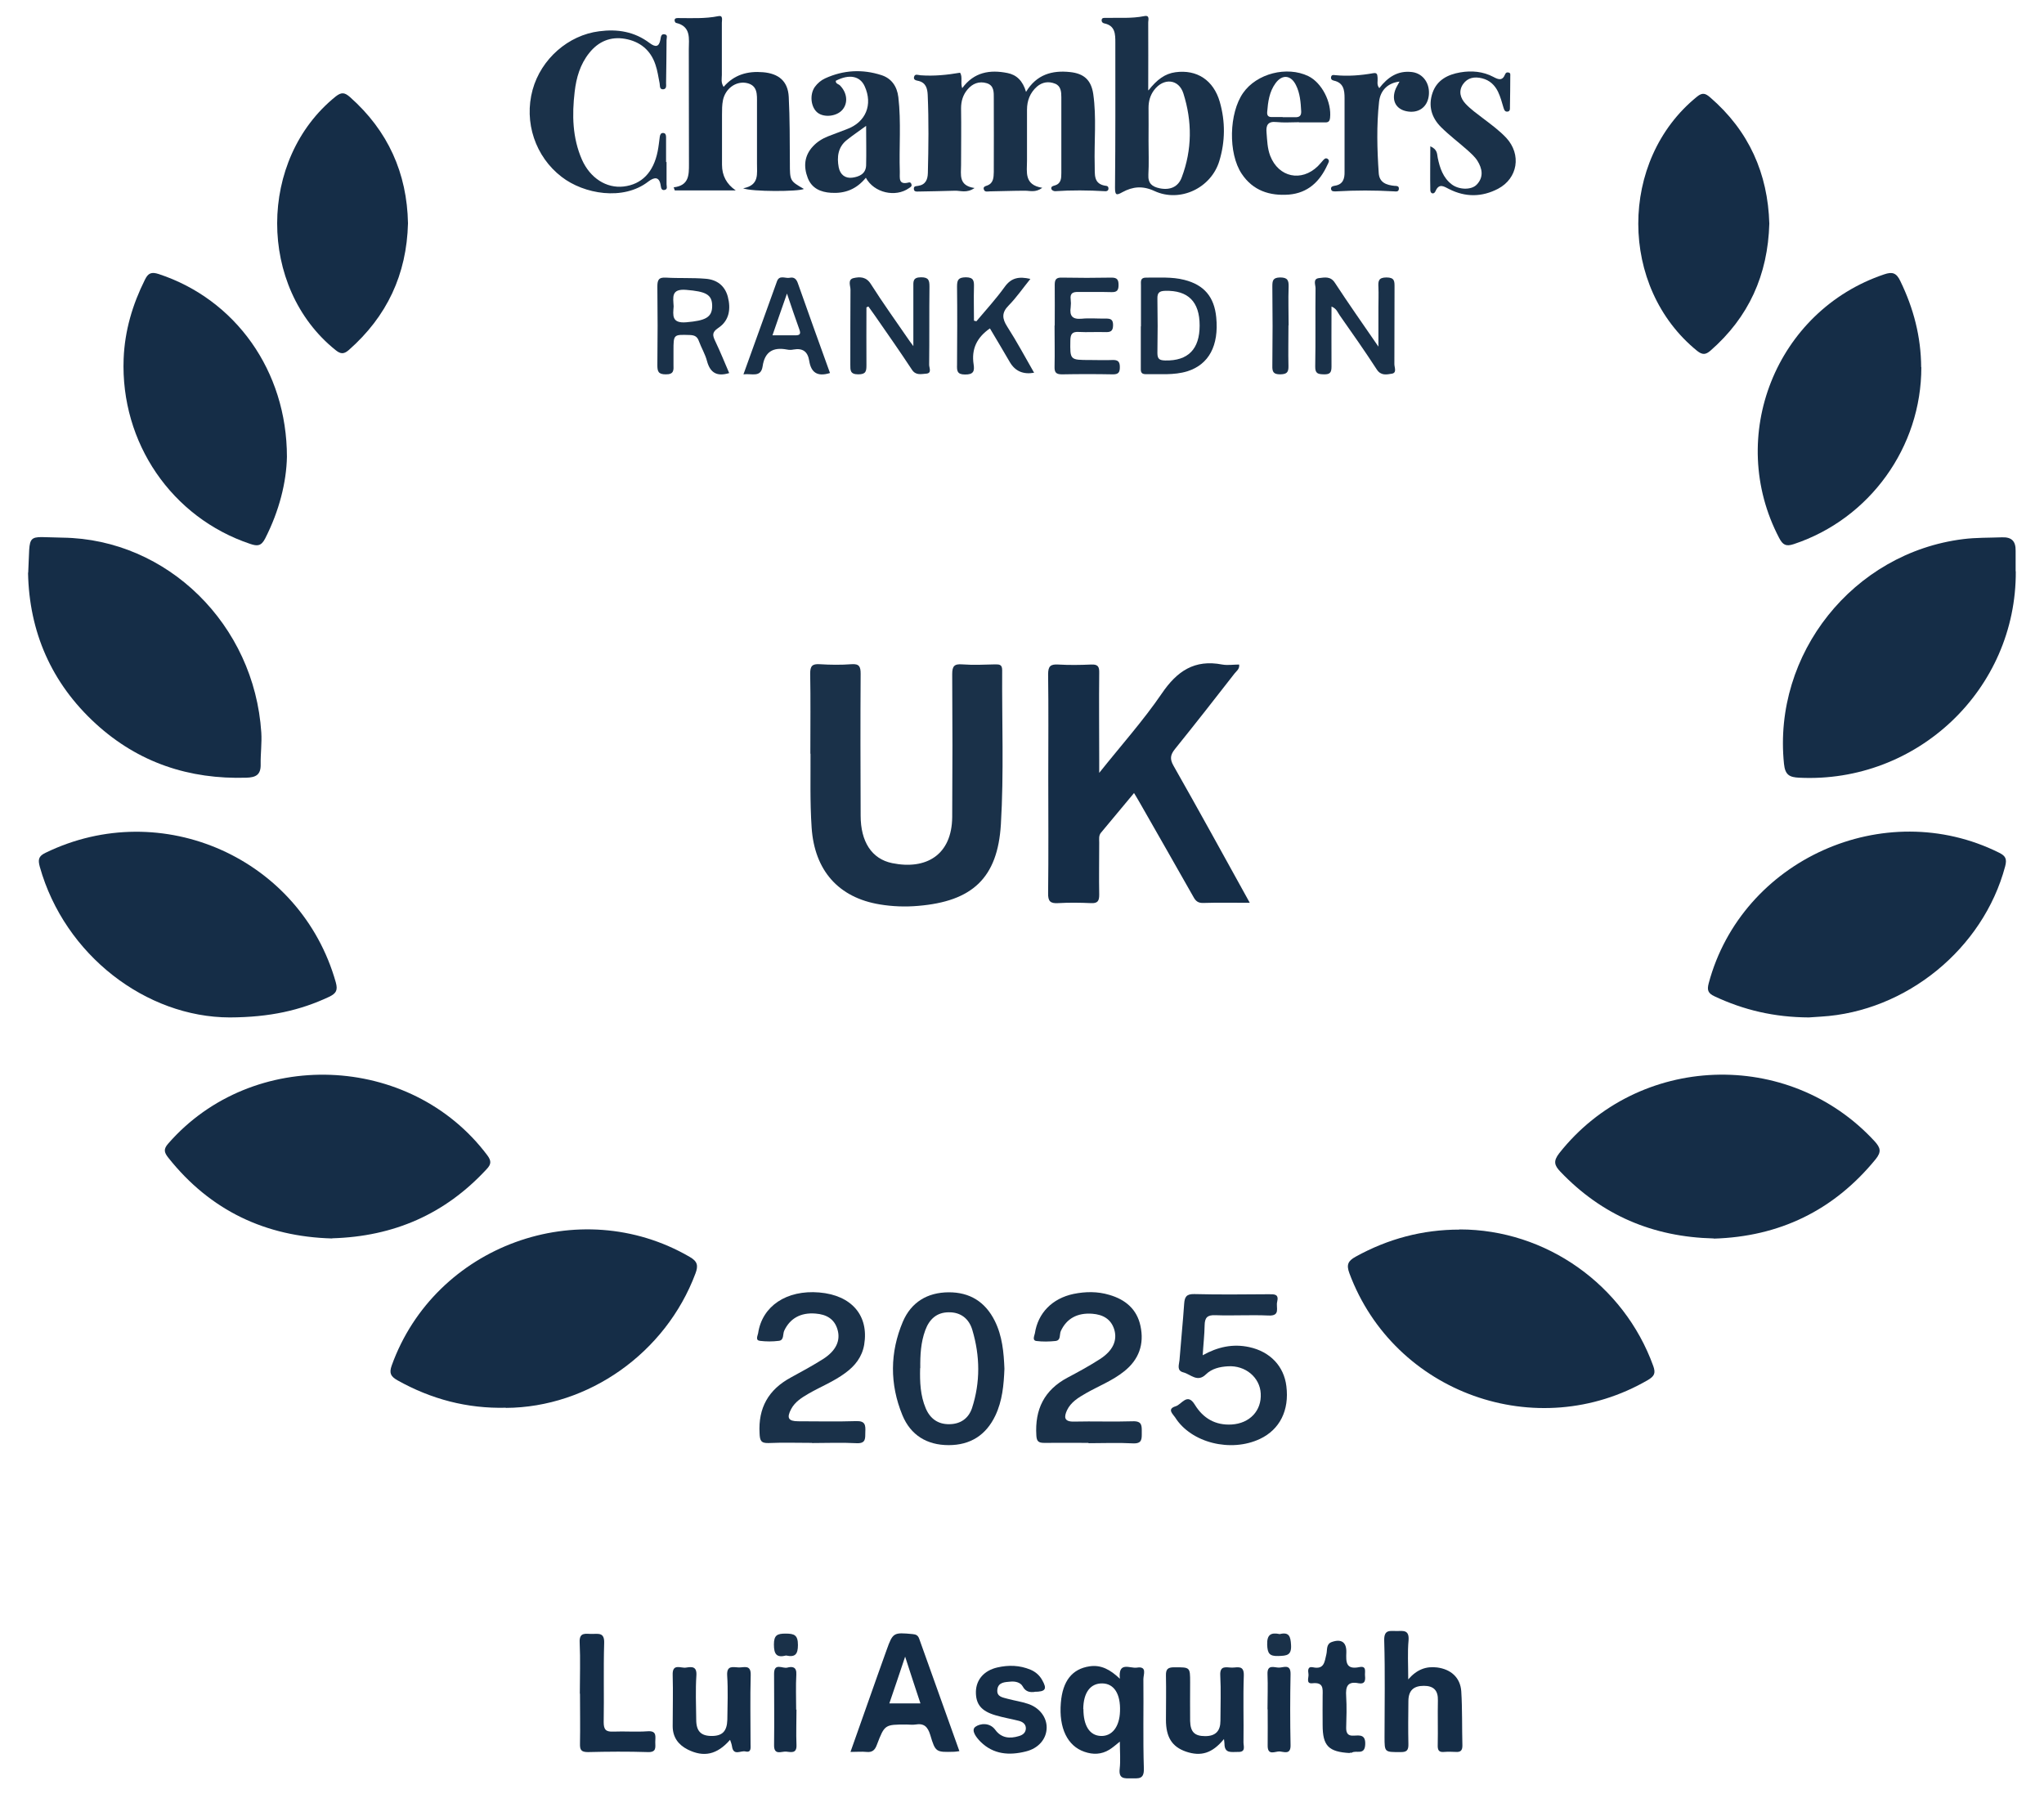 <?xml version="1.0" encoding="UTF-8"?>
<svg id="Layer_2" data-name="Layer 2" xmlns="http://www.w3.org/2000/svg" viewBox="0 0 126.8 111.3">
  <defs>
    <style>
      .cls-1 {
        fill: #152d47;
      }

      .cls-1, .cls-2 {
        stroke-width: 0px;
      }

      .cls-2 {
        fill: #1a3149;
      }
    </style>
  </defs>
  <path class="cls-1" d="M1.75,35.52c.14-2.57-.22-2.2,2.14-2.17,6.51.09,11.89,5.41,12.32,12.09.04.66-.05,1.31-.04,1.96.02.68-.32.82-.88.84-3.55.11-6.7-.93-9.34-3.34-2.77-2.53-4.14-5.72-4.21-9.37Z"/>
  <path class="cls-1" d="M125.05,35.44c.04,7.32-6.12,13.16-13.44,12.8-.59-.03-.87-.16-.94-.86-.7-6.82,4.29-13.09,11.12-13.94.8-.1,1.59-.08,2.38-.11.64-.03.88.25.87.84,0,.42,0,.84,0,1.26Z"/>
  <path class="cls-1" d="M31.38,87.32c-2.4.06-4.63-.53-6.72-1.7-.42-.24-.53-.44-.36-.92,2.68-7.45,11.64-10.71,18.48-6.74.49.28.55.54.36,1.04-1.84,4.91-6.62,8.3-11.76,8.33Z"/>
  <path class="cls-1" d="M106.32,76.82c-3.8-.09-6.95-1.45-9.52-4.14-.37-.39-.46-.65-.07-1.15,4.88-6.18,14.23-6.54,19.57-.73.35.39.43.64.06,1.1-2.62,3.21-6.01,4.81-10.04,4.93Z"/>
  <path class="cls-1" d="M20.6,76.82c-4.11-.11-7.55-1.72-10.16-5.01-.26-.33-.31-.53,0-.88,5.22-5.98,15.02-5.62,19.79.73.27.36.24.57-.05.87-2.57,2.78-5.75,4.17-9.57,4.28Z"/>
  <path class="cls-1" d="M90.55,76.26c5.35,0,10.19,3.43,12.01,8.47.16.45.07.63-.33.87-6.88,4-15.75.82-18.52-6.62-.2-.54-.08-.77.39-1.03,2.01-1.11,4.15-1.68,6.44-1.68Z"/>
  <path class="cls-1" d="M112.22,63.11c-2.16-.01-4.05-.46-5.86-1.31-.41-.19-.47-.39-.36-.81,2.05-7.67,10.9-11.64,18.01-8.1.41.2.5.39.38.85-1.36,5.11-6.14,9.01-11.43,9.32-.3.02-.61.04-.75.05Z"/>
  <path class="cls-1" d="M14.25,63.11c-5.18-.01-10.24-3.86-11.78-9.34-.12-.44-.09-.66.35-.87,7.21-3.51,15.84.34,18.01,8.03.14.5.02.69-.41.9-1.79.84-3.67,1.27-6.17,1.28Z"/>
  <path class="cls-1" d="M119.19,22.77c.01,4.97-3.21,9.42-7.91,10.98-.48.16-.68.06-.91-.38-3.3-6.29-.2-14.09,6.51-16.35.52-.18.77-.09,1.01.42.82,1.69,1.28,3.45,1.29,5.34Z"/>
  <path class="cls-1" d="M17.8,28.33c-.03,1.58-.48,3.37-1.35,5.07-.25.49-.5.48-.92.34-4.88-1.63-8.06-6.28-7.86-11.49.07-1.74.55-3.36,1.32-4.9.2-.41.4-.5.86-.35,4.74,1.56,7.95,5.99,7.95,11.34Z"/>
  <path class="cls-1" d="M77.54,56c-1.04,0-1.98-.02-2.91.01-.4.01-.51-.22-.66-.49-1.07-1.89-2.15-3.78-3.23-5.67-.11-.2-.23-.39-.39-.66-.71.85-1.38,1.66-2.05,2.46-.15.18-.11.4-.11.61,0,1.08-.02,2.16,0,3.24,0,.39-.1.54-.51.52-.68-.03-1.36-.04-2.04,0-.49.03-.63-.12-.62-.62.03-2.39.01-4.78.01-7.17,0-2.13.02-4.27-.01-6.4,0-.5.14-.64.63-.61.68.04,1.36.03,2.04,0,.42-.02.51.13.5.52-.02,1.78,0,3.56,0,5.35,0,.22,0,.45,0,.85,1.38-1.73,2.74-3.25,3.88-4.92.95-1.4,2.04-2.13,3.75-1.8.34.06.7,0,1.05,0,.04.27-.16.4-.28.55-1.22,1.57-2.45,3.14-3.7,4.69-.29.36-.33.62-.09,1.04,1.58,2.78,3.12,5.59,4.73,8.5Z"/>
  <path class="cls-2" d="M50.27,46.75c0-1.83.02-3.4-.01-4.97,0-.46.12-.61.59-.58.65.04,1.31.05,1.97,0,.5-.04.57.17.57.6-.02,2.93-.01,5.86,0,8.79,0,1.61.68,2.69,1.96,2.95,2.12.43,3.7-.52,3.72-2.86.02-2.95.02-5.91,0-8.86,0-.49.12-.65.62-.61.68.05,1.36.02,2.04,0,.26,0,.44,0,.44.36-.02,3.19.11,6.38-.08,9.56-.2,3.35-1.79,4.78-5.13,5.06-.8.07-1.6.04-2.38-.09-2.56-.42-4.05-2.1-4.23-4.76-.11-1.62-.06-3.23-.07-4.59Z"/>
  <path class="cls-1" d="M109.76,13.87c-.09,3.19-1.28,5.81-3.65,7.88-.3.26-.5.27-.82.02-4.87-3.94-4.88-11.83-.02-15.77.34-.28.53-.21.82.04,2.41,2.08,3.58,4.73,3.67,7.83Z"/>
  <path class="cls-1" d="M25.31,13.85c-.08,3.18-1.31,5.78-3.67,7.86-.31.27-.51.26-.83,0-4.83-3.88-4.82-11.84.02-15.73.37-.29.57-.23.88.04,2.36,2.09,3.54,4.72,3.6,7.83Z"/>
  <path class="cls-2" d="M60.46,11.66c-.49.34-.87.16-1.22.17-.75.02-1.5.04-2.25.05-.13,0-.3.03-.3-.18,0-.17.15-.15.26-.17.47-.07.6-.39.61-.8.04-1.62.06-3.23-.01-4.85-.02-.39-.11-.75-.57-.86-.13-.03-.32-.05-.28-.24.05-.23.26-.12.41-.11.82.06,1.63-.02,2.45-.16.17.28.01.6.13.96.73-1,1.72-1.16,2.81-.94.56.11.95.48,1.15,1.17.65-1.08,1.62-1.35,2.73-1.23.86.09,1.31.49,1.44,1.36.21,1.47.05,2.95.09,4.42.02.55-.11,1.18.72,1.28.11.01.15.11.13.21-.03.11-.13.13-.22.12-1.03-.06-2.06-.07-3.09,0-.08,0-.2-.06-.22-.12-.06-.14.06-.2.18-.23.42-.11.43-.44.43-.78,0-1.57,0-3.14,0-4.71,0-.33-.03-.69-.39-.83-.4-.16-.79-.1-1.12.18-.43.38-.62.87-.62,1.44,0,1.05,0,2.11,0,3.16,0,.7-.19,1.5.95,1.68-.43.31-.75.18-1.07.18-.73,0-1.45.03-2.18.04-.13,0-.31.06-.37-.1-.08-.19.09-.22.22-.27.38-.15.38-.51.39-.83,0-1.52.01-3.05,0-4.57,0-.36.03-.8-.44-.94-.47-.14-.88.02-1.19.39-.28.33-.4.72-.4,1.17.02,1.17,0,2.34,0,3.52,0,.59-.17,1.27.82,1.42Z"/>
  <path class="cls-1" d="M41.79,11.62c.96-.11.95-.77.95-1.45-.01-2.37,0-4.74-.01-7.11,0-.65.16-1.42-.79-1.64-.04,0-.1-.11-.09-.17,0-.11.1-.13.2-.13.84,0,1.68.05,2.52-.12.3-.06.21.25.21.41,0,1.08,0,2.16,0,3.24,0,.22-.07.46.11.74.65-.76,1.49-.99,2.44-.91.97.08,1.55.55,1.6,1.53.07,1.36.06,2.72.07,4.08,0,1.13,0,1.13.87,1.63-.33.17-3.24.18-3.77-.04,1.03-.19.85-.91.86-1.55,0-1.24,0-2.49,0-3.73,0-.53.06-1.13-.69-1.26-.64-.1-1.27.36-1.42,1.07-.06.29-.06.6-.06.91,0,1.03,0,2.06,0,3.1q0,1.01.85,1.59h-3.78c-.02-.06-.04-.12-.06-.17Z"/>
  <path class="cls-2" d="M71.25,5.6c.53-.67,1.02-1.03,1.67-1.12,1.33-.18,2.36.49,2.75,1.84.35,1.22.34,2.46-.03,3.67-.51,1.68-2.44,2.59-4.02,1.86-.73-.34-1.35-.28-1.99.07-.36.2-.46.21-.46-.27.03-3,.02-6,.02-9,0-.53,0-1.06-.69-1.2-.1-.02-.17-.1-.16-.2.01-.16.15-.14.26-.14.79-.02,1.59.05,2.38-.11.38-.08.24.26.25.43.01,1.31,0,2.62,0,4.16ZM71.25,8.73c0,.7.03,1.41-.01,2.1-.03.55.23.75.7.85.64.13,1.15-.08,1.37-.68.65-1.72.65-3.48.1-5.21-.29-.9-1.23-.97-1.81-.21-.25.33-.35.7-.35,1.11.01.68,0,1.36,0,2.04Z"/>
  <path class="cls-2" d="M74.6,84.07c.95-.53,1.89-.73,2.9-.51,1.29.28,2.15,1.18,2.3,2.42.19,1.5-.41,2.69-1.63,3.27-1.81.86-4.28.25-5.27-1.33-.13-.2-.53-.52.03-.69.38-.11.72-.87,1.19-.1.52.85,1.28,1.29,2.29,1.23,1.12-.07,1.86-.86,1.8-1.92-.05-1-.95-1.76-2.04-1.69-.5.03-.99.14-1.36.5-.53.52-.94,0-1.39-.12-.45-.11-.27-.49-.25-.76.09-1.17.21-2.33.29-3.5.03-.41.13-.61.62-.6,1.55.04,3.09.02,4.64.01.33,0,.63-.02.51.47-.09.35.23.89-.54.85-1.1-.05-2.2.02-3.3-.02-.5-.02-.65.16-.66.62-.01.6-.08,1.19-.12,1.87Z"/>
  <path class="cls-2" d="M62.31,84.9c-.04,1.02-.13,1.99-.56,2.9-.58,1.22-1.55,1.84-2.9,1.84-1.35,0-2.36-.62-2.87-1.86-.79-1.92-.78-3.89.03-5.8.52-1.21,1.52-1.81,2.83-1.82,1.32-.01,2.28.59,2.87,1.77.47.94.56,1.97.6,2.97ZM57.08,84.87c-.02.85.01,1.69.35,2.49.27.64.77,1,1.48.98.69-.01,1.18-.37,1.39-1,.52-1.6.5-3.23.02-4.84-.2-.69-.71-1.11-1.46-1.1-.75,0-1.21.43-1.46,1.11-.28.76-.32,1.55-.31,2.35Z"/>
  <path class="cls-2" d="M67.52,89.5c-.91,0-1.83-.01-2.74,0-.35,0-.47-.09-.49-.46-.1-1.62.49-2.82,1.94-3.59.68-.36,1.36-.73,2.01-1.15.79-.51,1.08-1.14.89-1.81-.2-.68-.72-.95-1.37-1-.94-.07-1.6.31-1.95,1.07-.1.21.02.58-.33.62-.39.04-.8.05-1.19,0-.27-.04-.12-.32-.09-.48.19-1.25,1.07-2.16,2.4-2.44.74-.15,1.49-.16,2.22.06,1,.29,1.71.89,1.93,1.93.24,1.12-.09,2.08-1.01,2.81-.72.58-1.58.91-2.37,1.36-.47.27-.94.55-1.18,1.06-.18.4-.2.71.42.7,1.22-.03,2.44.02,3.66-.02.59-.02.56.28.56.69,0,.41.03.71-.56.68-.91-.05-1.83-.01-2.74-.01Z"/>
  <path class="cls-2" d="M50.36,89.5c-.89,0-1.78-.03-2.67.01-.49.02-.55-.16-.57-.6-.09-1.58.55-2.71,1.93-3.46.68-.37,1.36-.74,2.01-1.15.8-.51,1.09-1.14.9-1.81-.19-.69-.71-.96-1.36-1.01-.94-.08-1.6.31-1.95,1.06-.1.21,0,.59-.33.63-.39.05-.8.05-1.19,0-.28-.04-.13-.31-.1-.47.25-1.69,1.77-2.7,3.79-2.53,2.01.17,3.09,1.43,2.79,3.24-.13.76-.57,1.32-1.18,1.76-.7.52-1.51.84-2.26,1.27-.43.25-.85.51-1.09.96-.29.55-.18.76.44.76,1.2,0,2.39.03,3.59-.01.57-.02.59.25.57.68-.01.39.05.72-.55.69-.91-.05-1.83-.01-2.74-.01Z"/>
  <path class="cls-2" d="M41.35,10.02c0,.47,0,.94,0,1.41,0,.13.08.3-.11.35-.2.05-.23-.12-.25-.25-.08-.6-.4-.55-.77-.27-1.55,1.21-4,.78-5.38-.29-1.63-1.25-2.35-3.39-1.8-5.4.53-1.92,2.22-3.39,4.13-3.63,1.14-.15,2.19.02,3.13.73.35.26.58.27.67-.22.03-.15.03-.37.27-.32.2.04.11.22.11.35,0,.89-.02,1.78-.03,2.67,0,.15.05.37-.18.39-.24.01-.19-.22-.22-.37-.08-.39-.13-.79-.26-1.16-.3-.91-.97-1.44-1.88-1.6-.9-.16-1.66.16-2.23.88-.56.7-.8,1.53-.9,2.4-.17,1.44-.14,2.86.45,4.21.51,1.15,1.52,1.79,2.58,1.67,1.13-.13,1.86-.88,2.12-2.19.06-.3.09-.6.13-.9.02-.13.07-.24.21-.23.14,0,.18.12.18.25,0,.52,0,1.03,0,1.55h.03Z"/>
  <path class="cls-2" d="M53.71,11.03c-.59.72-1.3.98-2.15.93-.66-.04-1.2-.28-1.45-.92-.27-.7-.22-1.38.32-1.96.26-.28.58-.48.93-.62.39-.15.79-.3,1.18-.45,1.17-.43,1.62-1.52,1.1-2.66-.29-.64-.96-.77-1.79-.34-.02.19.17.2.26.29.45.46.51,1.09.15,1.51-.35.41-1.13.5-1.54.18-.42-.33-.51-1.12-.17-1.6.17-.23.38-.41.64-.53,1.14-.52,2.31-.58,3.49-.2.62.2.97.69,1.05,1.37.18,1.54.04,3.09.09,4.63.01.36-.11.83.55.66.12-.03.17.06.18.15.01.11-.08.14-.16.2-.83.59-2.17.3-2.68-.65ZM53.74,7.8c-.46.34-.84.59-1.2.88-.56.44-.63,1.06-.51,1.7.09.45.4.7.85.64.42-.06.83-.23.85-.76.02-.78,0-1.56,0-2.46Z"/>
  <path class="cls-2" d="M80.59,7.58c-.47,0-.94.04-1.41-.01-.54-.06-.65.22-.61.65.04.49.05.98.23,1.45.52,1.33,1.93,1.63,2.95.64.1-.1.19-.21.28-.31.09-.1.19-.25.34-.14.14.11.03.25-.03.38-.47,1.03-1.21,1.73-2.38,1.83-1.19.09-2.23-.24-2.93-1.29-.85-1.27-.79-3.77.09-5.02.84-1.2,2.71-1.68,4.04-1.04.84.41,1.46,1.62,1.35,2.6-.03.28-.19.28-.38.27-.52,0-1.03,0-1.55,0ZM79.57,7.27c.26,0,.52,0,.77,0,.26.01.39-.08.38-.36-.03-.56-.07-1.13-.33-1.64-.31-.62-.85-.67-1.26-.11-.39.53-.47,1.16-.52,1.79-.02.26.11.32.33.31.21,0,.42,0,.63,0Z"/>
  <path class="cls-2" d="M88.72,9.07c.47.2.42.49.47.72.13.63.33,1.23.86,1.64.45.35,1.23.37,1.56.02.45-.47.34-1,.04-1.48-.16-.25-.4-.46-.62-.66-.54-.48-1.13-.92-1.64-1.43-.59-.59-.8-1.32-.52-2.13.28-.8.96-1.13,1.72-1.26.7-.12,1.41-.06,2.05.28.3.16.56.27.73-.16.04-.1.11-.14.22-.11.13.03.1.14.1.23,0,.63-.01,1.27-.02,1.9,0,.11.02.26-.13.29-.18.03-.22-.09-.27-.24-.1-.34-.19-.68-.34-.99-.2-.41-.51-.71-.98-.83-.48-.12-.9-.05-1.19.36-.3.44-.16.88.16,1.22.32.34.7.61,1.08.9.5.38,1.02.76,1.45,1.22.94,1.03.71,2.5-.52,3.15-1,.52-2.02.53-3.03.02-.31-.15-.62-.4-.85.13-.09.21-.31.17-.32-.06-.02-.87,0-1.74,0-2.72Z"/>
  <path class="cls-1" d="M59.52,108.62c-.15.02-.24.04-.33.04-1.12.03-1.16.04-1.48-1.04-.16-.52-.39-.74-.92-.65-.18.03-.37,0-.56,0-1.34,0-1.35,0-1.83,1.25-.12.33-.28.49-.65.45-.29-.03-.6,0-.99,0,.59-1.66,1.14-3.23,1.7-4.81.18-.5.36-1.01.54-1.51.39-1.09.43-1.1,1.61-.99.21.02.33.07.41.28.83,2.32,1.66,4.64,2.5,6.99ZM57.1,105.66c-.31-.93-.6-1.82-.95-2.9-.36,1.08-.66,1.97-.98,2.9h1.93Z"/>
  <path class="cls-2" d="M85.57,5.46c.52-.67,1.14-1.1,2.03-.99.7.09,1.14.74,1.03,1.5-.1.7-.66,1.08-1.38.93-.63-.13-.92-.63-.71-1.28.06-.19.18-.36.28-.56-.69.08-1.19.51-1.27,1.26-.16,1.47-.12,2.95-.02,4.42.04.59.48.74.99.79.11,0,.26,0,.26.16,0,.22-.17.19-.3.18-1.19-.07-2.39-.07-3.58,0-.14,0-.31.03-.33-.16-.01-.14.12-.17.24-.19.51-.08.61-.44.6-.87,0-1.52,0-3.05,0-4.57,0-.49-.06-.95-.67-1.08-.13-.03-.2-.11-.16-.25.04-.12.15-.1.23-.09.8.08,1.59.02,2.38-.12.27-.05.25.12.27.29.02.2-.07.42.1.63Z"/>
  <path class="cls-1" d="M69.47,104.12c-.11-1.1.64-.61,1.06-.68.65-.1.4.43.4.71.02,1.85-.03,3.7.03,5.55.02.7-.35.6-.78.61-.42,0-.79.05-.72-.59.06-.52.01-1.06.01-1.69-.26.21-.44.37-.65.5-.49.3-1.01.32-1.55.13-1.05-.36-1.59-1.47-1.46-3.04.11-1.35.7-2.1,1.78-2.26.73-.11,1.3.22,1.87.76ZM67.21,106.01c0,1.04.39,1.65,1.09,1.67.69.02,1.15-.57,1.18-1.53.04-1.08-.37-1.72-1.1-1.73-.74-.01-1.17.57-1.18,1.59Z"/>
  <path class="cls-1" d="M87.36,104.17c.55-.63,1.12-.82,1.79-.74.85.11,1.44.62,1.5,1.48.07,1.12.04,2.24.07,3.37,0,.32-.13.41-.42.39-.23-.01-.47-.02-.7,0-.37.04-.42-.14-.41-.45.02-.91-.01-1.83.01-2.74.02-.63-.27-.91-.87-.91-.64,0-.95.29-.96.93-.01.89-.02,1.78,0,2.67.01.39-.09.52-.5.51-.98,0-.98.02-.98-.95,0-1.99.04-3.98-.02-5.97-.02-.72.38-.58.79-.59.41-.01.77-.07.72.58-.07.74-.02,1.5-.02,2.43Z"/>
  <path class="cls-1" d="M75.93,107.87c-.72.88-1.42,1.1-2.36.78-.86-.3-1.24-.89-1.24-1.97,0-.91.02-1.83,0-2.74-.01-.39.1-.52.51-.52.99,0,.99-.02.99.94,0,.8-.01,1.59,0,2.39.02.69.28.94.94.94.64,0,.94-.32.94-.95,0-.94.04-1.88-.01-2.81-.04-.66.39-.49.73-.49.34,0,.75-.17.73.49-.05,1.38,0,2.76-.02,4.15,0,.24.16.61-.34.59-.38-.01-.84.13-.84-.51,0-.08-.02-.16-.03-.28Z"/>
  <path class="cls-2" d="M53.75,19.07c0,1.19-.01,2.38,0,3.57,0,.39-.03.58-.51.58-.51,0-.49-.26-.49-.61,0-1.55,0-3.1.01-4.64,0-.24-.19-.63.19-.72.4-.09.79-.09,1.08.38.73,1.15,1.52,2.25,2.29,3.37.07.11.15.21.34.47,0-1.33,0-2.49,0-3.65,0-.34-.05-.62.48-.62.47,0,.52.19.52.58-.02,1.62,0,3.24-.02,4.85,0,.19.19.53-.2.55-.3.02-.63.12-.87-.25-.75-1.14-1.53-2.25-2.3-3.36-.13-.19-.27-.37-.4-.56-.04.02-.09.04-.13.06Z"/>
  <path class="cls-2" d="M82.6,19.01c0,1.29-.01,2.51,0,3.73,0,.36-.09.49-.47.48-.36-.01-.55-.04-.54-.49.03-1.62,0-3.24.02-4.85,0-.22-.18-.58.21-.63.35-.04.72-.13.99.29.83,1.27,1.71,2.52,2.7,3.96,0-.93,0-1.68,0-2.42,0-.42.02-.85,0-1.27-.02-.37,0-.6.5-.6.51,0,.5.24.5.6-.01,1.59,0,3.19-.01,4.78,0,.2.17.54-.16.59-.31.05-.67.14-.93-.26-.74-1.14-1.52-2.25-2.3-3.36-.13-.18-.19-.42-.52-.55Z"/>
  <path class="cls-1" d="M45.28,107.93c-.8.91-1.62,1.09-2.62.59-.59-.3-.93-.77-.93-1.45,0-1.06.03-2.11,0-3.17-.03-.75.51-.41.82-.46.34-.05.69-.11.65.49-.06.91-.02,1.83-.01,2.74,0,.72.3,1.01.96,1.01.66,0,.95-.29.97-1.01.01-.91.05-1.83-.01-2.74-.04-.66.38-.51.72-.5.32.01.76-.2.74.47-.04,1.43-.01,2.86-.01,4.29,0,.22.06.54-.32.45-.28-.07-.74.3-.83-.31-.02-.14-.07-.27-.12-.41Z"/>
  <path class="cls-1" d="M64.19,104.95c-.25.02-.55.03-.75-.35-.14-.25-.47-.32-.76-.29-.34.03-.76.03-.81.5-.05.46.36.48.66.57.41.11.83.17,1.22.3.73.23,1.19.84,1.18,1.49-.01.7-.51,1.28-1.29,1.47-1.03.26-2.01.19-2.81-.6-.25-.25-.62-.71-.32-.93.27-.2.88-.3,1.24.2.37.5.89.55,1.45.38.25-.07.43-.21.44-.48,0-.28-.21-.41-.44-.47-.47-.12-.96-.2-1.43-.34-.9-.26-1.24-.69-1.23-1.47.02-.75.51-1.31,1.33-1.5.7-.16,1.39-.14,2.06.14.31.13.56.35.72.64.32.56.22.73-.49.73Z"/>
  <path class="cls-2" d="M45.24,23.14c-.75.23-1.18,0-1.38-.74-.11-.43-.35-.82-.5-1.23-.1-.29-.26-.38-.57-.39-1.01-.03-1.01-.05-1.01.99,0,.28,0,.56,0,.84.01.34.04.62-.48.61-.47,0-.52-.19-.52-.58.02-1.62.02-3.24,0-4.85,0-.4.06-.6.53-.57.82.05,1.64,0,2.46.07.68.05,1.19.41,1.38,1.11.2.77.09,1.49-.59,1.94-.42.28-.35.48-.18.84.31.65.58,1.32.86,1.97ZM41.79,19c-.04.55-.14,1.07.79.99,1.16-.1,1.6-.29,1.6-1.01,0-.73-.42-.9-1.61-1-.95-.08-.81.46-.78,1.03Z"/>
  <path class="cls-2" d="M70.78,20.24c0-.84,0-1.69,0-2.53,0-.23-.06-.49.31-.49.8.01,1.6-.06,2.38.14,1.23.31,1.86,1.06,1.98,2.33.17,1.75-.46,2.92-1.79,3.34-.85.26-1.72.16-2.59.18-.33,0-.3-.22-.3-.43,0-.84,0-1.69,0-2.53ZM74.42,20.19c0-1.48-.72-2.19-2.14-2.15-.36.01-.49.12-.48.49.02,1.12.02,2.25,0,3.37,0,.39.15.45.49.46,1.41.03,2.13-.7,2.13-2.17Z"/>
  <path class="cls-1" d="M35.97,105.05c0-1.05.04-2.11-.01-3.16-.04-.69.4-.53.77-.54.4,0,.77-.1.75.56-.05,1.64,0,3.28-.03,4.92,0,.47.15.6.6.58.7-.03,1.41.03,2.11-.02.61-.05.49.33.49.67,0,.32.09.64-.46.62-1.24-.04-2.48-.03-3.72,0-.43,0-.5-.15-.49-.53.02-1.03,0-2.06,0-3.09Z"/>
  <path class="cls-2" d="M60.56,19.94c.6-.71,1.23-1.4,1.77-2.15.41-.57.89-.65,1.59-.49-.47.58-.86,1.15-1.34,1.64-.45.45-.42.82-.09,1.33.59.92,1.11,1.89,1.66,2.85q-1.01.18-1.5-.65c-.41-.7-.82-1.4-1.24-2.1-.81.56-1.16,1.28-1.01,2.24.06.4,0,.63-.54.62-.5,0-.5-.25-.49-.61.01-1.62.02-3.23,0-4.85,0-.42.09-.56.54-.57.49,0,.52.22.51.6-.02.7,0,1.4,0,2.09l.16.04Z"/>
  <path class="cls-2" d="M65.43,20.19c0-.84.01-1.69,0-2.53,0-.34.11-.45.44-.44,1.03.02,2.06.02,3.09,0,.35,0,.43.14.43.46,0,.33-.1.45-.44.44-.68-.02-1.36,0-2.04-.01-.35-.01-.54.07-.49.46.02.16.02.33,0,.49-.08.54.11.76.68.71.49-.05.98,0,1.47-.01.29,0,.48.02.48.4,0,.41-.18.45-.51.44-.54-.02-1.08.02-1.62-.01-.4-.02-.51.12-.52.52-.02,1.22-.03,1.22,1.21,1.22.47,0,.94.02,1.41,0,.33-.01.45.1.45.44,0,.33-.09.45-.43.45-1.05-.02-2.11-.02-3.16,0-.39,0-.47-.14-.46-.49.02-.84,0-1.69,0-2.53Z"/>
  <path class="cls-2" d="M51.48,23.14c-.8.25-1.17-.06-1.28-.76-.09-.57-.4-.8-.97-.7-.14.03-.28.03-.42,0-.85-.16-1.37.14-1.5,1.04-.11.73-.68.43-1.19.5.71-1.97,1.39-3.87,2.08-5.77.15-.42.53-.16.79-.22.27-.06.42.08.51.35.65,1.85,1.32,3.7,1.99,5.56ZM47.91,20.8c.53,0,.97,0,1.41,0,.28,0,.38-.06.27-.36-.25-.68-.48-1.38-.77-2.23-.32.93-.6,1.7-.9,2.59Z"/>
  <path class="cls-1" d="M83.75,108.74c-1.34-.07-1.7-.45-1.7-1.74,0-.61-.01-1.22,0-1.83.01-.44.05-.83-.63-.76-.44.05-.21-.37-.25-.58-.03-.2-.06-.48.28-.41.7.15.72-.34.83-.8.07-.27-.03-.64.34-.77.6-.21.92.02.9.65-.02.58-.04,1.08.8.91.49-.1.33.3.36.55.03.3-.02.52-.4.45-.7-.14-.81.22-.77.81.04.65.02,1.31,0,1.97,0,.31.11.49.45.47.4-.02.77-.08.73.57-.04.66-.55.32-.82.48-.05.03-.14,0-.15,0Z"/>
  <path class="cls-1" d="M78.63,106.03c0-.72.03-1.45,0-2.17-.03-.65.42-.42.71-.42.28,0,.73-.25.72.4-.03,1.47-.03,2.94,0,4.42.01.6-.41.4-.67.38-.27-.02-.76.3-.75-.37.01-.75,0-1.5,0-2.24Z"/>
  <path class="cls-1" d="M49.41,106.05c0,.73-.03,1.45,0,2.18.03.58-.37.44-.65.42-.28-.02-.75.25-.74-.4.02-1.48,0-2.95,0-4.43,0-.71.54-.3.82-.38.3-.08.59-.06.56.43-.04.72-.01,1.45-.01,2.18Z"/>
  <path class="cls-2" d="M79.93,20.18c0,.84-.02,1.69,0,2.53.01.4-.12.5-.51.51-.42,0-.5-.15-.49-.53.02-1.64.02-3.28,0-4.92,0-.36.03-.55.48-.56.47,0,.54.18.53.58-.03.8,0,1.59,0,2.39Z"/>
  <path class="cls-2" d="M48.76,102.69c-.58.15-.75-.08-.75-.68,0-.58.2-.68.72-.68.55,0,.77.09.77.71,0,.58-.18.77-.73.65Z"/>
  <path class="cls-2" d="M79.39,101.36c.58-.14.67.14.7.67.04.66-.27.67-.78.69-.56.02-.68-.16-.7-.7-.02-.64.24-.77.78-.66Z"/>
</svg>